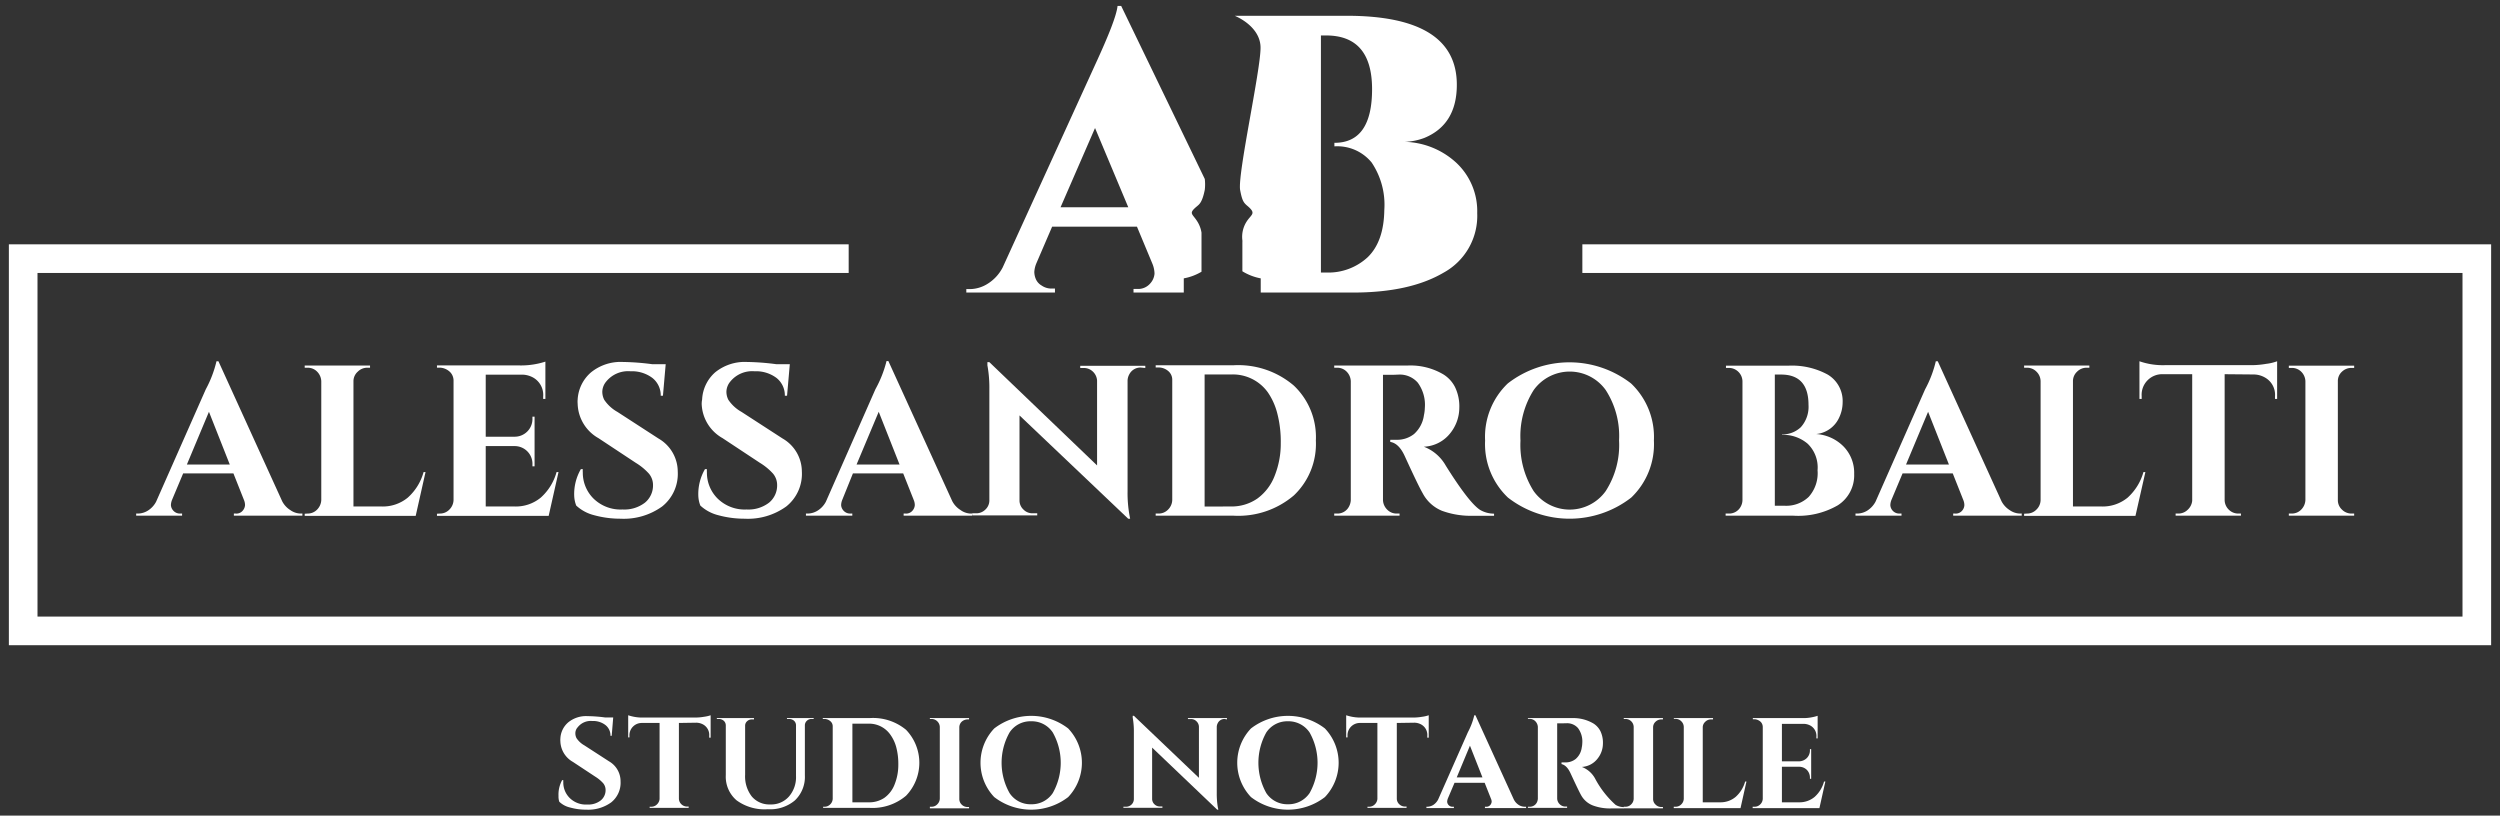 <svg id="Layer_1" data-name="Layer 1" xmlns="http://www.w3.org/2000/svg" viewBox="0 0 282 92"><rect x="0" y="0" width="282" height="92" fill="#333333" stroke="none"/><defs><style>.cls-1{fill:#fff;}</style></defs><title>notaio-alessandro-balti</title><path class="cls-1" d="M63,89.78A3.37,3.37,0,0,1,63.41,88h.13a1.77,1.77,0,0,0,0,.23A2.44,2.44,0,0,0,64.25,90a2.59,2.59,0,0,0,2,.75,2.25,2.25,0,0,0,1.51-.46,1.48,1.48,0,0,0,.55-1.18,1.2,1.2,0,0,0-.27-.76,4.06,4.06,0,0,0-.89-.74l-2.53-1.67a2.76,2.76,0,0,1-1.41-2.33,1.5,1.5,0,0,1,0-.29,2.54,2.54,0,0,1,.89-1.84,3.17,3.17,0,0,1,2.16-.7,16.26,16.26,0,0,1,2,.15h.91L69,83h-.14a1.49,1.49,0,0,0-.56-1.21,2.27,2.27,0,0,0-1.49-.46,1.86,1.86,0,0,0-1.64.7,1,1,0,0,0-.27.67,1.19,1.19,0,0,0,.13.56,2.57,2.57,0,0,0,.89.82l2.78,1.8A2.59,2.59,0,0,1,70,88.15a2.82,2.82,0,0,1-1.06,2.36,4.4,4.4,0,0,1-2.8.82,6.57,6.57,0,0,1-1.82-.24,2.63,2.63,0,0,1-1.23-.65A1.83,1.83,0,0,1,63,89.78Z"/><path class="cls-1" d="M76.58,81.55v8.53a.9.9,0,0,0,.28.64.92.92,0,0,0,.65.26h.17l0,.15H73.28V91h.19a.89.89,0,0,0,.63-.26.94.94,0,0,0,.3-.62V81.55h-2A1.39,1.39,0,0,0,71,83v.18h-.14V80.68a4.91,4.91,0,0,0,1.71.26h5.86a5.85,5.85,0,0,0,1-.09,3.59,3.59,0,0,0,.73-.17v2.53H80V83a1.35,1.35,0,0,0-.69-1.28,1.65,1.65,0,0,0-.77-.2Z"/><path class="cls-1" d="M91.79,81.1h-.24a.73.73,0,0,0-.53.2.69.69,0,0,0-.23.48v5.67a3.66,3.66,0,0,1-1.12,2.83,4.31,4.31,0,0,1-3.06,1,5.33,5.33,0,0,1-3.52-1,3.5,3.5,0,0,1-1.22-2.85V81.83a.7.7,0,0,0-.4-.64.78.78,0,0,0-.37-.09h-.24V81h4.19v.15h-.23a.74.74,0,0,0-.54.2.66.66,0,0,0-.23.5v5.55a3.69,3.69,0,0,0,.75,2.44,2.58,2.58,0,0,0,2.08.9A2.66,2.66,0,0,0,89,89.84a3.32,3.32,0,0,0,.79-2.3V81.8a.69.69,0,0,0-.39-.61A.85.85,0,0,0,89,81.1h-.23V81h3Z"/><path class="cls-1" d="M102.2,82.32a5.36,5.36,0,0,1,0,7.44,5.83,5.83,0,0,1-4.07,1.37H92.85V91H93a.89.89,0,0,0,.65-.27.92.92,0,0,0,.28-.64V81.93a.74.74,0,0,0-.28-.59A1,1,0,0,0,93,81.1h-.19V81h5.28A5.83,5.83,0,0,1,102.2,82.32ZM97.94,90.5A3.05,3.05,0,0,0,99.75,90a3.31,3.31,0,0,0,1.17-1.54,5.9,5.9,0,0,0,.41-2.2,7.38,7.38,0,0,0-.24-2,4.36,4.36,0,0,0-.68-1.42,2.92,2.92,0,0,0-2.47-1.21H96.15V90.5Z"/><path class="cls-1" d="M105.08,91a.87.87,0,0,0,.64-.27.93.93,0,0,0,.29-.64V82a.93.93,0,0,0-.29-.64.9.9,0,0,0-.64-.26h-.19V81h4.42l0,.15h-.17a1,1,0,0,0-.66.26.87.87,0,0,0-.27.64v8.07a.87.87,0,0,0,.27.64.91.91,0,0,0,.66.27h.17l0,.15h-4.42V91Z"/><path class="cls-1" d="M112.15,82.17a6.83,6.83,0,0,1,8.34,0,5.61,5.61,0,0,1,0,7.74,6.83,6.83,0,0,1-8.34,0,5.61,5.61,0,0,1,0-7.74Zm1.73,7.29a2.81,2.81,0,0,0,2.43,1.26,2.84,2.84,0,0,0,2.44-1.26,6.95,6.95,0,0,0,0-6.84,2.84,2.84,0,0,0-2.44-1.26,2.81,2.81,0,0,0-2.43,1.26,6.95,6.95,0,0,0,0,6.84Z"/><path class="cls-1" d="M138.15,81.1a.84.84,0,0,0-.77.44,1,1,0,0,0-.13.43v7.5a9.3,9.3,0,0,0,.13,1.64l.05.22h-.13l-7.34-7v5.77a.82.82,0,0,0,.26.62.84.84,0,0,0,.62.25h.28v.15h-4.4V91H127a.89.89,0,0,0,.64-.25.86.86,0,0,0,.26-.63V82.55a8.82,8.82,0,0,0-.13-1.6l0-.21h.13l7.34,7V82a.88.88,0,0,0-.28-.64.84.84,0,0,0-.62-.25H134V81h4.4v.15Z"/><path class="cls-1" d="M141.11,82.17a6.83,6.83,0,0,1,8.34,0,5.61,5.61,0,0,1,0,7.74,6.83,6.83,0,0,1-8.34,0,5.61,5.61,0,0,1,0-7.74Zm1.73,7.29a2.84,2.84,0,0,0,2.43,1.26,2.87,2.87,0,0,0,2.45-1.26,6.95,6.95,0,0,0,0-6.84,2.87,2.87,0,0,0-2.45-1.26,2.84,2.84,0,0,0-2.43,1.26,7,7,0,0,0,0,6.84Z"/><path class="cls-1" d="M157.56,81.55v8.53a.86.86,0,0,0,.28.64.91.91,0,0,0,.65.26h.17v.15h-4.41V91h.18a.9.9,0,0,0,.64-.26.94.94,0,0,0,.3-.62V81.55h-2A1.39,1.39,0,0,0,152,83v.18h-.15V80.68a5,5,0,0,0,1.72.26h5.86a6,6,0,0,0,1-.09,3.59,3.59,0,0,0,.73-.17v2.53H161V83a1.35,1.35,0,0,0-.69-1.28,1.65,1.65,0,0,0-.77-.2Z"/><path class="cls-1" d="M172,91h.14v.15h-4.64V91h.13a.56.56,0,0,0,.47-.19.68.68,0,0,0,.16-.37.85.85,0,0,0-.08-.35l-.71-1.79h-3.4l-.76,1.79a1.15,1.15,0,0,0-.07.35.61.61,0,0,0,.16.37.59.59,0,0,0,.48.19H164v.15H160.9V91H161a1.36,1.36,0,0,0,.67-.2,1.64,1.64,0,0,0,.55-.61l3.36-7.6a7.86,7.86,0,0,0,.72-1.91h.13l4.32,9.48a1.56,1.56,0,0,0,.55.63A1.26,1.26,0,0,0,172,91Zm-7.68-3.31h2.9l-1.41-3.58Z"/><path class="cls-1" d="M176.32,81.59h-.67v8.48a.92.92,0,0,0,.28.64.89.89,0,0,0,.65.27h.19v.15h-4.42V91h.19a.89.89,0,0,0,.8-.45,1.08,1.08,0,0,0,.13-.45V82a1,1,0,0,0-.28-.64.89.89,0,0,0-.65-.27h-.19V81h5a4.49,4.49,0,0,1,2.39.61,2.21,2.21,0,0,1,.78.85,3,3,0,0,1,.29,1.43,2.74,2.74,0,0,1-.61,1.69,2.41,2.41,0,0,1-1.77.93,2.88,2.88,0,0,1,1.48,1.28,10.7,10.7,0,0,0,2.33,3,1.79,1.79,0,0,0,.94.25v.15h-1.42a5.49,5.49,0,0,1-2.1-.34,2.58,2.58,0,0,1-1.32-1.17q-.27-.48-1.2-2.49c-.28-.59-.61-.91-1-1V86h.45a1.82,1.82,0,0,0,1.15-.39,2.05,2.05,0,0,0,.68-1.28,2.58,2.58,0,0,0,.06-.48,2.53,2.53,0,0,0-.48-1.72,1.62,1.62,0,0,0-1.24-.55Z"/><path class="cls-1" d="M183.35,91a.89.89,0,0,0,.65-.27.92.92,0,0,0,.28-.64V82a.92.92,0,0,0-.93-.9h-.19V81h4.42v.15h-.18a.92.92,0,0,0-.65.26.84.84,0,0,0-.28.64v8.07a.84.84,0,0,0,.28.64.89.89,0,0,0,.65.27h.18v.15h-4.42V91Z"/><path class="cls-1" d="M189,91a.89.89,0,0,0,.65-.27.92.92,0,0,0,.28-.64V82a.92.92,0,0,0-.28-.64.89.89,0,0,0-.65-.27h-.19V81h4.42v.15H193a.89.89,0,0,0-.65.27.84.84,0,0,0-.28.64V90.5H194a2.64,2.64,0,0,0,1.78-.61,3.59,3.59,0,0,0,1.07-1.73H197l-.67,3h-7.53V91Z"/><path class="cls-1" d="M197.91,91a.89.89,0,0,0,.65-.27.92.92,0,0,0,.28-.64V82a.84.84,0,0,0-.21-.55,1.09,1.09,0,0,0-.72-.32h-.19V81h5.57a4.93,4.93,0,0,0,1.18-.11,3.85,3.85,0,0,0,.56-.15v2.55l-.14,0v-.16a1.34,1.34,0,0,0-.67-1.28,1.64,1.64,0,0,0-.76-.2H201v4.23h1.92a1.29,1.29,0,0,0,.89-.37,1.22,1.22,0,0,0,.35-.88v-.13h.14v3.35h-.14v-.11a1.25,1.25,0,0,0-.34-.89,1.23,1.23,0,0,0-.87-.36H201V90.5h1.91a2.65,2.65,0,0,0,1.78-.61,3.57,3.57,0,0,0,1.06-1.73h.15l-.67,3h-7.53V91Z"/><path class="cls-1" d="M126.47.67h-.41c-.12,1.1-1,3.32-2.54,6.66L113.1,30.17A4.69,4.69,0,0,1,111.42,32a3.83,3.83,0,0,1-2,.61H109V33h10v-.45h-.41a1.92,1.92,0,0,1-1.09-.34,1.55,1.55,0,0,1-.67-.76,2.13,2.13,0,0,1-.16-.78,3,3,0,0,1,.22-.94l1.79-4.16h9.57L130,29.77a3.1,3.1,0,0,1,.23,1.1,1.86,1.86,0,0,1-.49,1.11,1.78,1.78,0,0,1-1.48.61h-.4V33h5.67V31.4a6,6,0,0,0,2-.75v-4.4a3.32,3.32,0,0,0-.5-1.31c-.55-.86-1-.85,0-1.68.26-.22.59-.45.87-1.85a5.33,5.33,0,0,0,0-1.22Zm-6.84,22.71,3.89-8.94,3.75,8.94Z"/><path class="cls-1" d="M164.26,18.35A8.92,8.92,0,0,0,158.47,16a6.94,6.94,0,0,0,2.19-.44c2.44-1,3.67-3,3.67-6q0-7.78-12.43-7.78H139.28c1.35.59,2.92,1.82,2.91,3.61,0,2.6-2.62,14.33-2.3,16.06.23,1.21.39,1.42.86,1.81,1,.86.38.91-.16,1.78a3.18,3.18,0,0,0-.45,2.07,1.69,1.69,0,0,1,0,.25V30.6a6.07,6.07,0,0,0,2.07.8V33h10.42c4.27,0,7.66-.75,10.2-2.24a7.3,7.3,0,0,0,3.8-6.71A7.47,7.47,0,0,0,164.26,18.35ZM154.29,29a6.53,6.53,0,0,1-4.72,1.74H149V4h.58q5.19,0,5.19,6.06t-4.25,6.05v.4a5,5,0,0,1,4.2,1.82,8.53,8.53,0,0,1,1.43,5.36Q156.1,27.23,154.29,29Z"/><path class="cls-1" d="M33.89,57.93h.22v.24H26.38v-.24h.22a.91.91,0,0,0,.78-.33,1.05,1.05,0,0,0,.26-.62,1.51,1.51,0,0,0-.12-.58l-1.19-3H20.66l-1.26,3a1.68,1.68,0,0,0-.12.59,1,1,0,0,0,.27.61,1,1,0,0,0,.8.33h.19v.24H15.36v-.24h.22a2.17,2.17,0,0,0,1.11-.34,2.62,2.62,0,0,0,.92-1l5.6-12.67a12.78,12.78,0,0,0,1.21-3.17h.22l7.19,15.79a2.58,2.58,0,0,0,.92,1A2.07,2.07,0,0,0,33.89,57.93ZM21.08,52.4h4.84l-2.35-5.95Z"/><path class="cls-1" d="M34.69,57.93a1.47,1.47,0,0,0,1.08-.45,1.62,1.62,0,0,0,.47-1.08V43a1.62,1.62,0,0,0-.47-1.08,1.46,1.46,0,0,0-1.08-.44h-.32v-.25h7.37l0,.25h-.29a1.5,1.5,0,0,0-1.09.44A1.44,1.44,0,0,0,39.87,43V57.13H43a4.43,4.43,0,0,0,3-1,6,6,0,0,0,1.78-2.88H48l-1.11,4.94H34.37v-.24Z"/><path class="cls-1" d="M49.61,57.93a1.47,1.47,0,0,0,1.08-.45,1.58,1.58,0,0,0,.47-1.08V42.91A1.37,1.37,0,0,0,50.8,42a1.75,1.75,0,0,0-1.19-.53h-.32v-.25h9.28a8.9,8.9,0,0,0,2-.18,8.54,8.54,0,0,0,.95-.25V45l-.25,0v-.27a2.25,2.25,0,0,0-1.11-2.13,2.62,2.62,0,0,0-1.26-.34H54.79v7H58a2,2,0,0,0,2.06-2.08V47h.24v5.6h-.24v-.2a2,2,0,0,0-2-2.08H54.79v6.81H58a4.43,4.43,0,0,0,3-1,6,6,0,0,0,1.78-2.88H63l-1.11,4.94H49.29v-.24Z"/><path class="cls-1" d="M64.77,55.92a5.61,5.61,0,0,1,.75-3h.22a2.42,2.42,0,0,0,0,.38,4.1,4.1,0,0,0,1.19,2.92,4.36,4.36,0,0,0,3.29,1.25,3.82,3.82,0,0,0,2.53-.77,2.51,2.51,0,0,0,.91-2,2,2,0,0,0-.45-1.26,6.58,6.58,0,0,0-1.49-1.23l-4.22-2.79a4.59,4.59,0,0,1-2.34-3.87,2.7,2.7,0,0,1,0-.49A4.35,4.35,0,0,1,66.67,42a5.3,5.3,0,0,1,3.6-1.17,28,28,0,0,1,3.29.25h1.53l-.31,3.56h-.25a2.5,2.5,0,0,0-.93-2,3.84,3.84,0,0,0-2.48-.76,3.18,3.18,0,0,0-2.74,1.16,1.85,1.85,0,0,0-.44,1.12,2,2,0,0,0,.22.94,4.33,4.33,0,0,0,1.48,1.36l4.63,3a4.32,4.32,0,0,1,2.18,3.73,4.7,4.7,0,0,1-1.76,3.94A7.4,7.4,0,0,1,70,58.51a11.23,11.23,0,0,1-3-.4,4.63,4.63,0,0,1-2-1.08A3.32,3.32,0,0,1,64.77,55.92Z"/><path class="cls-1" d="M78.77,55.92a5.61,5.61,0,0,1,.75-3h.22a2.42,2.42,0,0,0,0,.38,4.1,4.1,0,0,0,1.19,2.92,4.36,4.36,0,0,0,3.29,1.25,3.82,3.82,0,0,0,2.53-.77,2.51,2.51,0,0,0,.91-2,2,2,0,0,0-.45-1.26,6.58,6.58,0,0,0-1.49-1.23l-4.22-2.79a4.6,4.6,0,0,1-2.35-3.87,2.72,2.72,0,0,1,.05-.49A4.35,4.35,0,0,1,80.67,42a5.3,5.3,0,0,1,3.6-1.17,28,28,0,0,1,3.29.25h1.53l-.31,3.56h-.25a2.5,2.5,0,0,0-.93-2,3.84,3.84,0,0,0-2.48-.76,3.18,3.18,0,0,0-2.74,1.16,1.85,1.85,0,0,0-.44,1.12,2,2,0,0,0,.22.94,4.33,4.33,0,0,0,1.48,1.36l4.63,3a4.32,4.32,0,0,1,2.18,3.73,4.7,4.7,0,0,1-1.76,3.94A7.38,7.38,0,0,1,84,58.51a11.23,11.23,0,0,1-3-.4,4.63,4.63,0,0,1-2-1.08A3.32,3.32,0,0,1,78.77,55.92Z"/><path class="cls-1" d="M109.44,57.93h.21v.24h-7.72v-.24h.21a.93.93,0,0,0,.79-.33,1.05,1.05,0,0,0,.26-.62,1.51,1.51,0,0,0-.12-.58l-1.19-3H96.21L95,56.4a1.68,1.68,0,0,0-.12.59,1,1,0,0,0,.27.61,1,1,0,0,0,.8.33h.19v.24H90.91v-.24h.21a2.18,2.18,0,0,0,1.12-.34,2.62,2.62,0,0,0,.92-1L98.75,43.9A13,13,0,0,0,100,40.73h.21l7.2,15.79a2.58,2.58,0,0,0,.92,1A2.07,2.07,0,0,0,109.44,57.93ZM96.62,52.4h4.85l-2.35-5.95Z"/><path class="cls-1" d="M128.69,41.46a1.41,1.41,0,0,0-1.28.72,1.57,1.57,0,0,0-.22.73v12.5a14.06,14.06,0,0,0,.22,2.73l.07.37h-.22L115,46.86v9.61a1.38,1.38,0,0,0,.44,1,1.4,1.4,0,0,0,1,.43H117v.24h-7.34v-.24h.44a1.45,1.45,0,0,0,1.06-.43,1.4,1.4,0,0,0,.44-1V43.88a14,14,0,0,0-.22-2.67l0-.36h.22L123.75,52.5V42.93a1.5,1.5,0,0,0-.46-1,1.45,1.45,0,0,0-1-.42h-.44v-.25h7.34v.25Z"/><path class="cls-1" d="M145.94,43.49a8,8,0,0,1,2.49,6.2,8,8,0,0,1-2.49,6.2,9.66,9.66,0,0,1-6.78,2.28h-8.8v-.24h.32a1.47,1.47,0,0,0,1.08-.45,1.58,1.58,0,0,0,.47-1.08V42.84a1.27,1.27,0,0,0-.47-1,1.67,1.67,0,0,0-1.08-.39h-.32v-.25h8.8A9.66,9.66,0,0,1,145.94,43.49Zm-7.1,13.64a5.09,5.09,0,0,0,3-.9,5.69,5.69,0,0,0,1.95-2.58,9.74,9.74,0,0,0,.68-3.67,12.68,12.68,0,0,0-.4-3.38A7.4,7.4,0,0,0,143,44.24a4.86,4.86,0,0,0-4.12-2h-3v14.9Z"/><path class="cls-1" d="M157.11,42.28H156V56.4a1.58,1.58,0,0,0,.47,1.08,1.47,1.47,0,0,0,1.08.45h.32v.24h-7.37v-.24h.32a1.46,1.46,0,0,0,1.33-.76,1.69,1.69,0,0,0,.22-.75V43a1.62,1.62,0,0,0-.47-1.08,1.46,1.46,0,0,0-1.08-.44h-.32v-.25h8.31a7.3,7.3,0,0,1,4,1,3.6,3.6,0,0,1,1.31,1.42,5,5,0,0,1,.49,2.37,4.61,4.61,0,0,1-1,2.82,4,4,0,0,1-3,1.55,4.8,4.8,0,0,1,2.47,2.13q2.63,4.2,3.88,5a3.12,3.12,0,0,0,1.57.42v.24h-2.37a9.5,9.5,0,0,1-3.5-.56,4.29,4.29,0,0,1-2.19-2q-.47-.8-2-4.14c-.45-1-1-1.53-1.65-1.63v-.24h.75a3.08,3.08,0,0,0,1.93-.65,3.46,3.46,0,0,0,1.12-2.13,4.18,4.18,0,0,0,.1-.8,4.22,4.22,0,0,0-.8-2.87,2.7,2.7,0,0,0-2.06-.91Z"/><path class="cls-1" d="M170.08,43.25a11.34,11.34,0,0,1,13.9,0,8.32,8.32,0,0,1,2.58,6.44A8.32,8.32,0,0,1,184,56.13a11.34,11.34,0,0,1-13.9,0,8.32,8.32,0,0,1-2.58-6.44A8.32,8.32,0,0,1,170.08,43.25ZM173,55.4a5,5,0,0,0,8.12,0,9.58,9.58,0,0,0,1.51-5.71,9.54,9.54,0,0,0-1.51-5.7A5,5,0,0,0,173,44a9.69,9.69,0,0,0-1.49,5.7A9.72,9.72,0,0,0,173,55.4Z"/><path class="cls-1" d="M202.3,58.17h-7.65v-.24H195a1.47,1.47,0,0,0,1.34-.76,1.56,1.56,0,0,0,.21-.75V43a1.54,1.54,0,0,0-1.55-1.5h-.31v-.25h7a8.45,8.45,0,0,1,4.47,1,3.47,3.47,0,0,1,1.69,3.12,4.07,4.07,0,0,1-.46,1.87,3.18,3.18,0,0,1-2.52,1.72,4.77,4.77,0,0,1,3.07,1.39,4.25,4.25,0,0,1,1.21,3.12A4,4,0,0,1,207.3,57,8.91,8.91,0,0,1,202.3,58.17ZM204,45.67q0-3.42-3.1-3.42h-.7v14.8h1.16a3.66,3.66,0,0,0,2.66-1,4,4,0,0,0,1-3,3.71,3.71,0,0,0-1.12-3,4.25,4.25,0,0,0-2.88-1V49a3,3,0,0,0,2.11-.81A3.44,3.44,0,0,0,204,45.67Z"/><path class="cls-1" d="M227.83,57.93h.22v.24h-7.73v-.24h.22a.93.93,0,0,0,.79-.33,1,1,0,0,0,.25-.62,1.51,1.51,0,0,0-.12-.58l-1.19-3h-5.66l-1.26,3a1.68,1.68,0,0,0-.12.59,1,1,0,0,0,.26.61,1,1,0,0,0,.8.33h.2v.24H209.3v-.24h.22a2.23,2.23,0,0,0,1.12-.34,2.7,2.7,0,0,0,.92-1l5.59-12.67a12.78,12.78,0,0,0,1.21-3.17h.22l7.19,15.79a2.65,2.65,0,0,0,.92,1A2.12,2.12,0,0,0,227.83,57.93ZM215,52.4h4.84l-2.35-5.95Z"/><path class="cls-1" d="M228.63,57.93a1.47,1.47,0,0,0,1.08-.45,1.53,1.53,0,0,0,.47-1.08V43a1.53,1.53,0,0,0-.47-1.08,1.46,1.46,0,0,0-1.08-.44h-.31v-.25h7.36l0,.25h-.29a1.49,1.49,0,0,0-1.09.44,1.45,1.45,0,0,0-.47,1.08V57.13H237a4.43,4.43,0,0,0,3-1,6.12,6.12,0,0,0,1.78-2.88H242l-1.12,4.94H228.32v-.24Z"/><path class="cls-1" d="M250.94,42.21V56.42a1.53,1.53,0,0,0,.47,1.07,1.5,1.5,0,0,0,1.08.44h.29l0,.24h-7.37v-.24h.32a1.47,1.47,0,0,0,1.05-.44,1.58,1.58,0,0,0,.5-1V42.21H244a2.32,2.32,0,0,0-2.42,2.47V45h-.25V40.75a8,8,0,0,0,2.86.44H254a9.89,9.89,0,0,0,1.64-.15,5.27,5.27,0,0,0,1.22-.29V45h-.24v-.29a2.23,2.23,0,0,0-1.14-2.13,2.59,2.59,0,0,0-1.28-.34Z"/><path class="cls-1" d="M258.5,57.93a1.47,1.47,0,0,0,1.08-.45,1.62,1.62,0,0,0,.47-1.08V43a1.58,1.58,0,0,0-.47-1.07,1.49,1.49,0,0,0-1.08-.43h-.32v-.25h7.37l0,.25h-.29a1.53,1.53,0,0,0-1.09.43,1.41,1.41,0,0,0-.46,1.07V56.4a1.44,1.44,0,0,0,.46,1.08,1.51,1.51,0,0,0,1.09.45h.29l0,.24h-7.37v-.24Z"/><polygon class="cls-1" points="281 72.78 1 72.78 1 27.56 95.73 27.56 95.73 30.79 4.23 30.79 4.23 69.55 277.77 69.55 277.77 30.79 178.49 30.79 178.49 27.56 281 27.56 281 72.78"/></svg>